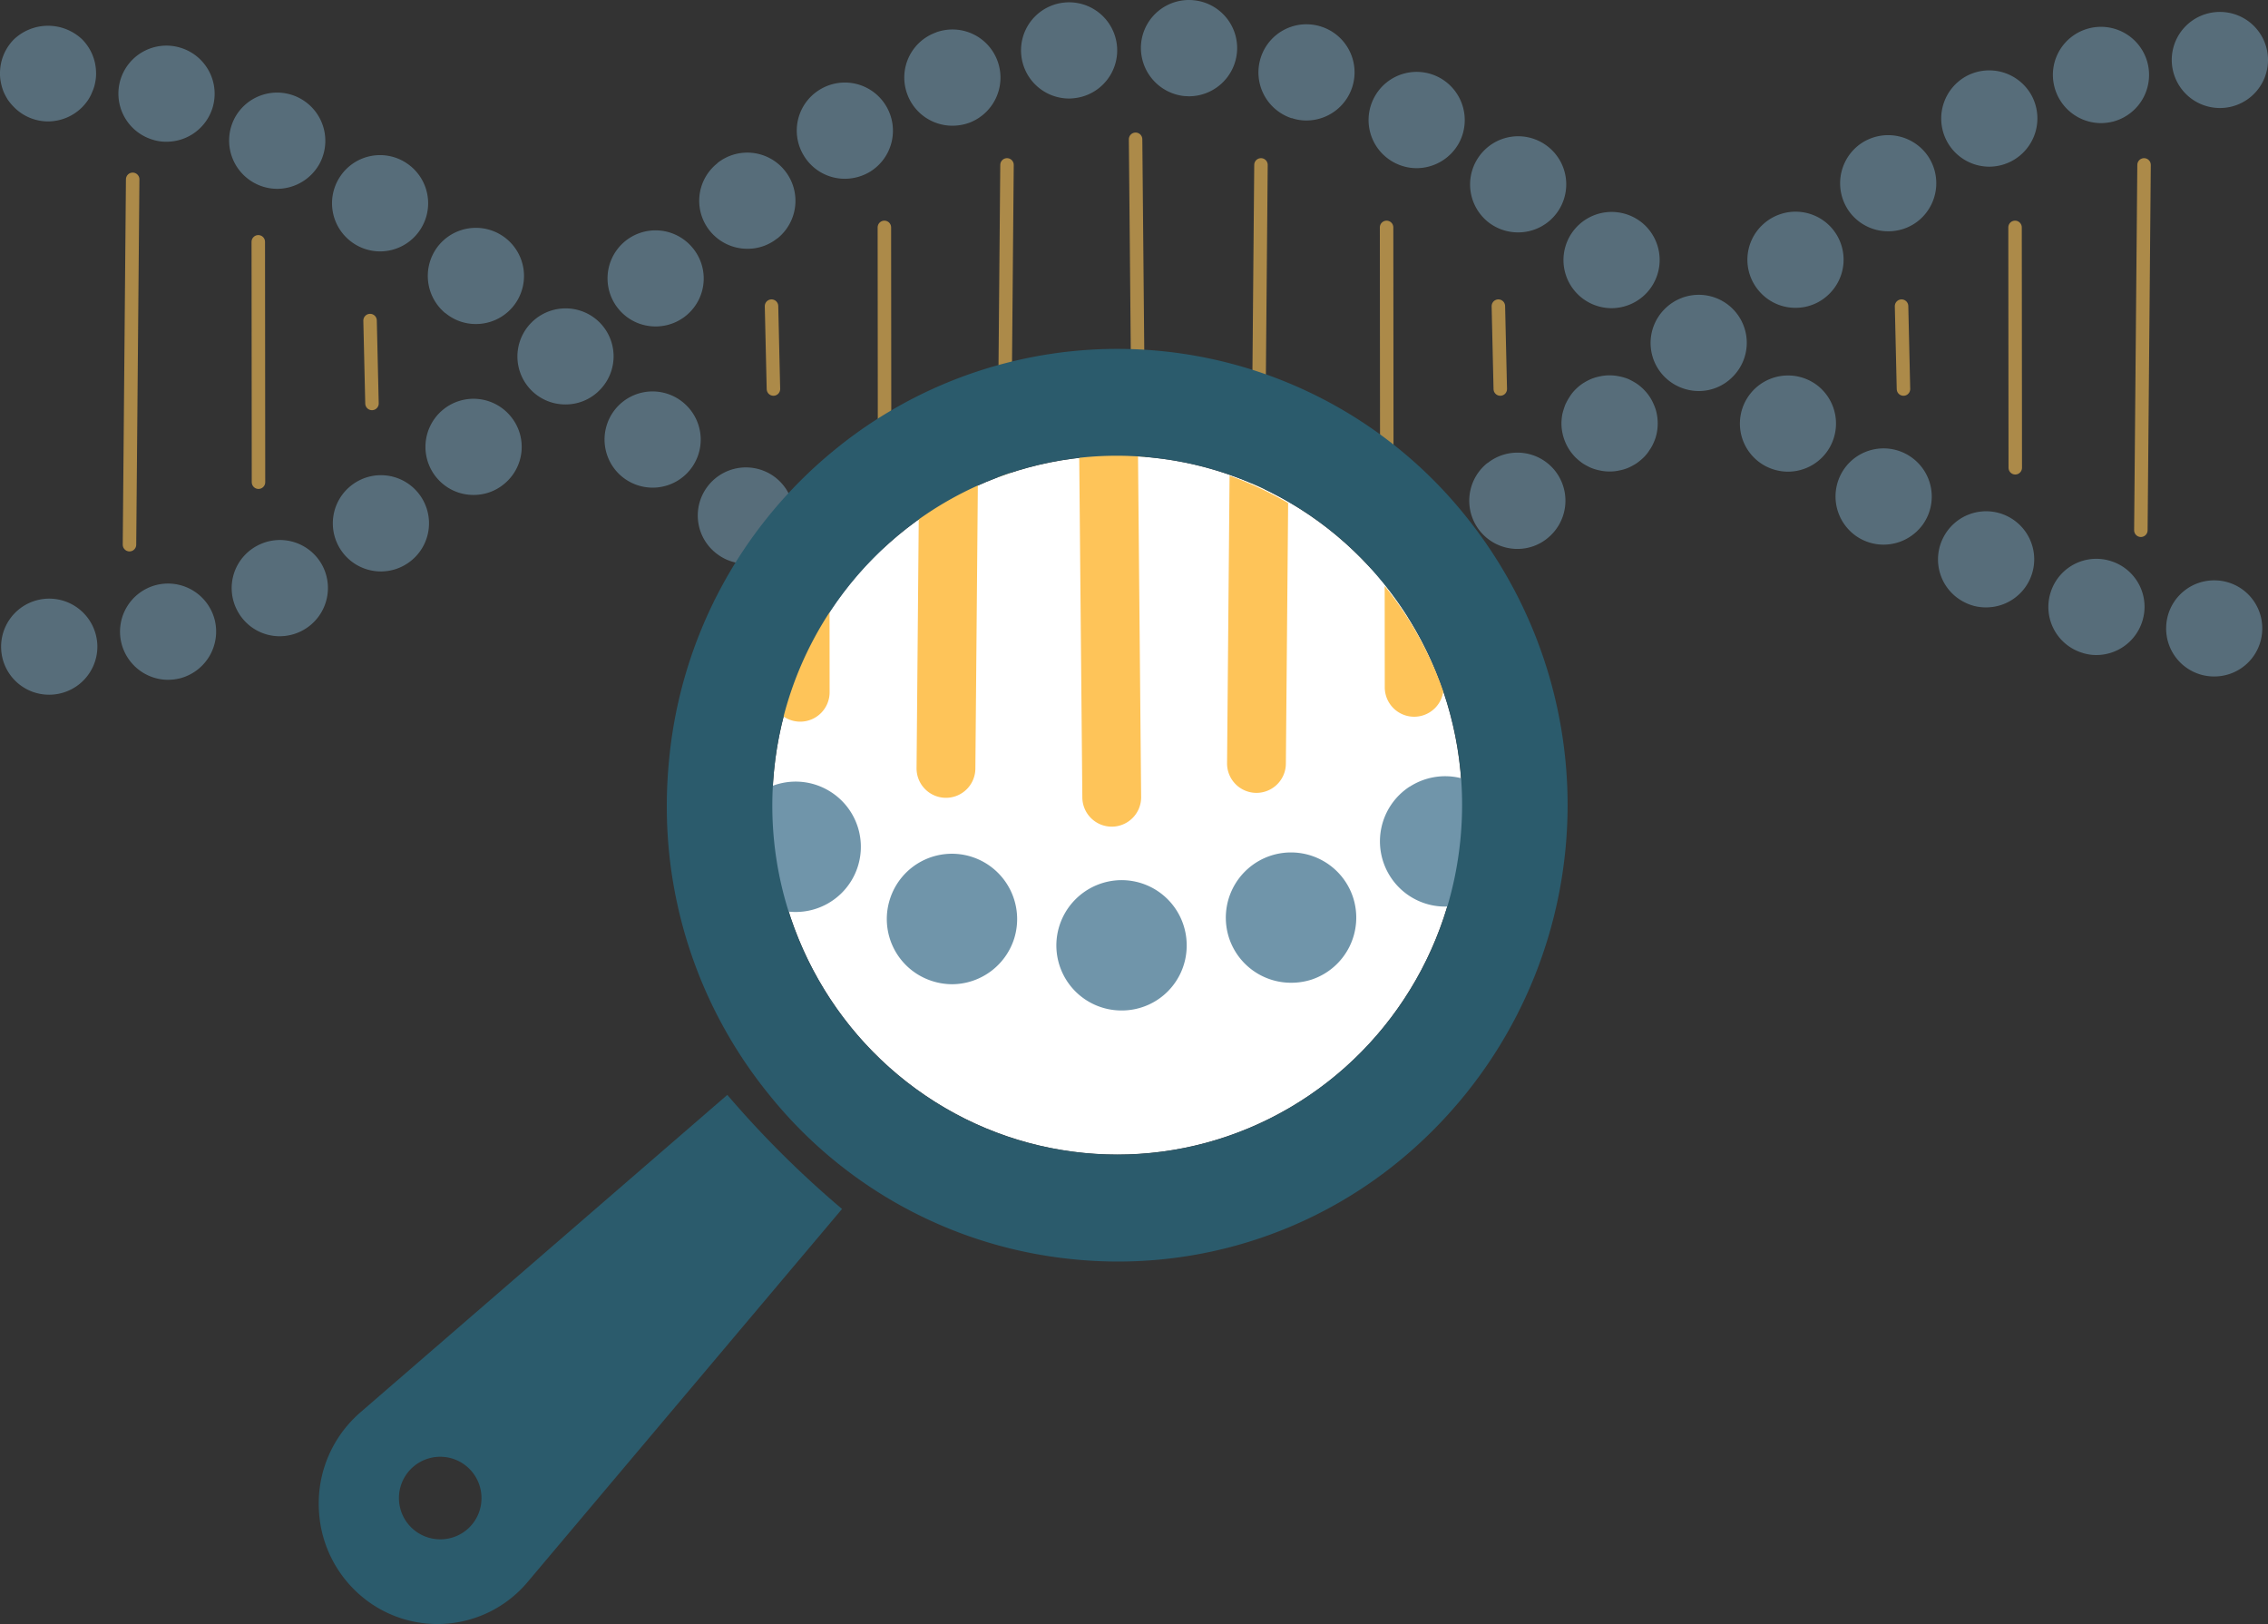 <?xml version="1.0" encoding="UTF-8"?> <svg xmlns="http://www.w3.org/2000/svg" xmlns:xlink="http://www.w3.org/1999/xlink" width="434.839" height="311.351" viewBox="0 0 434.839 311.351"><rect x="0" y="0" width="434.839" height="311.351" fill="#333333" stroke="none"/><defs><style>.a,.c{fill:none;}.b{opacity:0.6;}.c{stroke:#fec459;stroke-linecap:round;stroke-linejoin:round;stroke-width:2.583px;}.d{fill:#7095aa;}.e{fill:#fff;}.f{clip-path:url(#a);}.g{fill:#fec459;}.h{fill:#2b5b6c;}</style><clipPath id="a" transform="translate(-4.08 0.002)"><ellipse class="a" cx="218.03" cy="153.782" rx="66.119" ry="66.985" transform="translate(-44.879 199.224) rotate(-45.002)"></ellipse></clipPath></defs><g class="b"><line class="c" x1="410.464" y1="101.658" x2="411.075" y2="31.613"></line><line class="c" x1="217.723" y1="26.703" x2="218.457" y2="106.568"></line><line class="c" x1="241.764" y1="31.613" x2="241.153" y2="101.658"></line><line class="c" x1="193.071" y1="31.613" x2="192.46" y2="101.658"></line><line class="c" x1="265.846" y1="43.593" x2="265.887" y2="89.678"></line><line class="c" x1="169.56" y1="43.593" x2="169.6" y2="89.678"></line><line class="c" x1="287.279" y1="58.69" x2="287.646" y2="74.582"></line><line class="c" x1="25.438" y1="34.379" x2="24.826" y2="104.424"></line><line class="c" x1="49.52" y1="46.359" x2="49.56" y2="92.445"></line><line class="c" x1="70.953" y1="61.456" x2="71.32" y2="77.347"></line><line class="c" x1="386.382" y1="89.678" x2="386.341" y2="43.593"></line><line class="c" x1="364.949" y1="74.582" x2="364.582" y2="58.69"></line><line class="c" x1="147.922" y1="58.69" x2="148.289" y2="74.582"></line></g><g class="b"><path class="d" d="M428.389,129.685a9.189,9.189,0,0,1-8.995-9.379l.001-.047h0a9.196,9.196,0,0,1,9.393-8.995l.067.002h0a9.181,9.181,0,0,1,8.96,9.397l-.001.025h0a9.182,9.182,0,0,1-9.175,8.997Zm-25.199-4.57a9.192,9.192,0,0,1-5.938-11.564l.012-.037h0a9.18,9.18,0,0,1,11.541-5.946l.06.019h0a9.178,9.178,0,0,1,5.947,11.536l-.021.065h0a9.244,9.244,0,0,1-8.781,6.39h0a8.666,8.666,0,0,1-2.82-.464Zm-22.63-9.743h0a9.176,9.176,0,0,1-3.856-12.391l.036-.068h0a9.209,9.209,0,0,1,12.449-3.826l.009.005h0a9.21,9.21,0,0,1,3.825,12.45l-.004.008h0a9.214,9.214,0,0,1-8.175,4.891h0a8.861,8.861,0,0,1-4.285-1.07Zm-20.598-12.601h0a9.26,9.26,0,0,1-2.318-12.852h0A9.214,9.214,0,0,1,370.457,87.6h0a9.23,9.23,0,0,1,2.365,12.837l-.008.012h0a9.298,9.298,0,0,1-7.603,3.964h0a9.219,9.219,0,0,1-5.25-1.642ZM340.974,88.277h0A9.215,9.215,0,0,1,339.795,75.32h0a9.227,9.227,0,0,1,12.992-1.213h0a9.259,9.259,0,0,1,1.178,12.996h0a9.218,9.218,0,0,1-7.104,3.319h0a9.269,9.269,0,0,1-5.888-2.144Zm-17.67-15.955h0a9.195,9.195,0,0,1-.131-13.004l.023-.023h0a9.2,9.2,0,0,1,13.01-.163l.02.02h0a9.199,9.199,0,0,1,.126,13.009l-.018.018h0a9.082,9.082,0,0,1-6.571,2.785h0a9.311,9.311,0,0,1-6.459-2.643Zm-200.43-12.849a9.218,9.218,0,0,1,.802-13.012l.021-.018h0a9.208,9.208,0,0,1,12.992.858h0a9.173,9.173,0,0,1-.772,12.95l-.047.042h0a9.186,9.186,0,0,1-6.069,2.287h0A9.161,9.161,0,0,1,122.873,59.473Zm184.082-2.712a9.218,9.218,0,0,1-.8-13.012l.016-.018h0a9.244,9.244,0,0,1,13.027-.784h0a9.242,9.242,0,0,1,.75,13.027h0a9.255,9.255,0,0,1-6.888,3.106h0A9.254,9.254,0,0,1,306.955,56.761ZM140.187,44.268a9.168,9.168,0,0,1,1.345-12.896q.04-.033.081-.065h0v-.035h0a9.207,9.207,0,0,1,12.94,1.443l.017.021h0a9.233,9.233,0,0,1-1.426,12.957h-.035a9.071,9.071,0,0,1-5.713,2.001h0A9.247,9.247,0,0,1,140.187,44.268Zm149.526-1.464a9.229,9.229,0,0,1-1.997-12.887h0a9.194,9.194,0,0,1,12.841-2.042l.008.006h0a9.209,9.209,0,0,1,2.055,12.861l-.019.026h0a9.196,9.196,0,0,1-7.46,3.782h0A9.264,9.264,0,0,1,289.714,42.803ZM158.248,29.916A9.19,9.19,0,0,1,161.15,17.248l.061-.038h0A9.199,9.199,0,0,1,173.879,20.169l.003.004h0a9.232,9.232,0,0,1-2.925,12.706h0a9.437,9.437,0,0,1-4.891,1.391h0A9.174,9.174,0,0,1,158.248,29.916Zm113.082,1.213a9.212,9.212,0,0,1-3.758-12.474l.01-.019h0A9.204,9.204,0,0,1,280.041,14.87l.034.018h0a9.26,9.26,0,0,1,3.747,12.493h0a9.293,9.293,0,0,1-8.136,4.856h0A9.2,9.2,0,0,1,271.329,31.129Zm-93.306-13.1a9.17,9.17,0,0,1,5.43-11.777q.051-.019.102-.037h-.035a9.196,9.196,0,0,1,11.804,5.46l.014.037h0A9.248,9.248,0,0,1,189.84,23.561h0a9.645,9.645,0,0,1-3.144.537h0A9.207,9.207,0,0,1,178.023,18.03Zm73.712,4.605v.035a9.241,9.241,0,0,1-5.926-11.636h0a9.192,9.192,0,0,1,11.563-5.938l.038.012h0a9.209,9.209,0,0,1,5.928,11.596l-.002.005h0a9.247,9.247,0,0,1-8.781,6.389h0a8.639,8.639,0,0,1-2.82-.464ZM199.904,10.713a9.2,9.2,0,0,1,8.07-10.206l.035-.004h0A9.217,9.217,0,0,1,218.215,8.607h0a9.217,9.217,0,0,1-8.101,10.207h0a9.404,9.404,0,0,1-1.035.073h0a9.227,9.227,0,0,1-9.175-8.174Zm31.341,7.71A9.292,9.292,0,0,1,222.858,8.39h0A9.218,9.218,0,0,1,232.866.036l.021.002h-.035a9.213,9.213,0,0,1,8.389,9.968l-.002.026h0a9.257,9.257,0,0,1-9.175,8.425h0c-.282.001-.533-.034-.819-.034Z" transform="translate(-4.08 0.002)"></path><path class="d" d="M312.703,90.386a7.88,7.88,0,0,1-1.823-.181,9.377,9.377,0,0,1-1.712-.498,11.533,11.533,0,0,1-1.607-.858,11.018,11.018,0,0,1-1.391-1.14,9.334,9.334,0,0,1-2.716-6.533,10.454,10.454,0,0,1,.181-1.823,16.487,16.487,0,0,1,.533-1.712,11.072,11.072,0,0,1,.858-1.572,7.461,7.461,0,0,1,1.143-1.426A8.499,8.499,0,0,1,307.561,73.5a11.585,11.585,0,0,1,1.607-.857,9.626,9.626,0,0,1,1.712-.499,8.739,8.739,0,0,1,3.608,0,9.927,9.927,0,0,1,1.746.499,13.463,13.463,0,0,1,1.572.857,8.489,8.489,0,0,1,1.391,1.143,9.284,9.284,0,0,1,1.178,1.426,9.665,9.665,0,0,1,.822,1.572,7.924,7.924,0,0,1,.534,1.712,9.256,9.256,0,0,1,0,3.643,7.817,7.817,0,0,1-.534,1.712,7.611,7.611,0,0,1-.857,1.572,7.373,7.373,0,0,1-1.143,1.429,11.006,11.006,0,0,1-1.391,1.14,11.512,11.512,0,0,1-1.607.858,8.576,8.576,0,0,1-1.711.498A7.564,7.564,0,0,1,312.703,90.386Z" transform="translate(-4.08 0.002)"></path><path class="d" d="M209.256,134.468a9.216,9.216,0,0,1-8.283-10.062l0-.005h0a9.216,9.216,0,0,1,10.032-8.317h0a9.249,9.249,0,0,1,8.317,10.067h0a9.248,9.248,0,0,1-9.175,8.352h0C209.863,134.503,209.577,134.468,209.256,134.468Zm14.742-8.495a9.222,9.222,0,0,1,8.031-10.245h0a9.187,9.187,0,0,1,10.271,7.957l.009.074h0a9.257,9.257,0,0,1-8.031,10.28h0c-.39.035-.75.035-1.14.035h0a9.212,9.212,0,0,1-9.14-8.101Zm-39.265,3.284a9.22,9.22,0,0,1-5.853-11.636h0a9.179,9.179,0,0,1,11.554-5.918l.082.027h0a9.217,9.217,0,0,1,5.853,11.636h0a9.224,9.224,0,0,1-8.742,6.354h0a9.087,9.087,0,0,1-2.893-.464Zm62.146-6.567a9.233,9.233,0,0,1,5.463-11.852h0a9.245,9.245,0,0,1,11.848,5.497h0a9.193,9.193,0,0,1-5.436,11.809l-.022.008h0a9.265,9.265,0,0,1-3.179.568h0a9.221,9.221,0,0,1-8.673-6.031Zm-84.776-3.357a9.188,9.188,0,0,1-3.698-12.456l.02-.037h0a9.184,9.184,0,0,1,12.451-3.697l.042.023h0a9.227,9.227,0,0,1,3.712,12.493h0a9.251,9.251,0,0,1-8.101,4.817h0a8.971,8.971,0,0,1-4.427-1.143Zm106.228-5.177a9.182,9.182,0,0,1,2.982-12.638l.054-.033h0a9.212,9.212,0,0,1,12.671,2.998h0a9.228,9.228,0,0,1-3.013,12.698l-.02.012h.035a9.277,9.277,0,0,1-4.856,1.356h0a9.226,9.226,0,0,1-7.854-4.392Zm-126.68-7.889a9.198,9.198,0,0,1-2.026-12.85l.025-.034h0a9.233,9.233,0,0,1,12.887-2.001h0a9.24,9.24,0,0,1,1.998,12.887h0a9.242,9.242,0,0,1-7.46,3.782h0a9.037,9.037,0,0,1-5.424-1.785Zm146.1-4.566a9.244,9.244,0,0,1,1.534-12.957v.035a9.205,9.205,0,0,1,12.934,1.47l.023.029h0a9.24,9.24,0,0,1-1.534,12.957h0a9.058,9.058,0,0,1-5.71,1.998h0a9.211,9.211,0,0,1-7.247-3.531ZM123.054,91.135a9.243,9.243,0,0,1-.715-13.03h0a9.201,9.201,0,0,1,12.992-.715h0a9.214,9.214,0,0,1,.77,13.008l-.02.022h0a9.214,9.214,0,0,1-6.888,3.067h0A9.269,9.269,0,0,1,123.054,91.135Zm-16.994-16.206a9.203,9.203,0,0,1-.158-13.014l.015-.015h0a9.235,9.235,0,0,1,13.03-.178h0a9.199,9.199,0,0,1,.161,13.008l-.018.018h0a9.095,9.095,0,0,1-6.605,2.785h0a9.145,9.145,0,0,1-6.425-2.604ZM89.464,60.007h-.038a9.259,9.259,0,0,1-1.213-12.992h0a9.234,9.234,0,0,1,12.996-1.213h0a9.227,9.227,0,0,1,1.213,12.992h0a9.21,9.21,0,0,1-7.104,3.322h0a9.072,9.072,0,0,1-5.853-2.109ZM71.721,46.551a9.216,9.216,0,0,1-2.353-12.814h0a9.176,9.176,0,0,1,12.754-2.398l.06.042h0a9.214,9.214,0,0,1,2.356,12.814h0a9.197,9.197,0,0,1-7.606,3.998h0A9.19,9.19,0,0,1,71.721,46.551ZM52.946,35.128h0a9.254,9.254,0,0,1-3.89-12.458h0a9.222,9.222,0,0,1,12.458-3.856l0,0h0a9.245,9.245,0,0,1,3.89,12.458h0A9.311,9.311,0,0,1,57.23,36.198h0A9.168,9.168,0,0,1,52.946,35.128Zm-19.702-8.387a9.214,9.214,0,0,1-6.04-11.546l.006-.02h0A9.203,9.203,0,0,1,38.759,9.174l.017.005h0A9.221,9.221,0,0,1,44.807,20.74l0,.001h0a9.227,9.227,0,0,1-8.781,6.428h0A8.384,8.384,0,0,1,33.244,26.741Z" transform="translate(-4.08 0.002)"></path><path class="d" d="M13.291,23.276a9.174,9.174,0,0,1-6.497-2.712,10.966,10.966,0,0,1-1.178-1.391,11.752,11.752,0,0,1-.858-1.607,9.708,9.708,0,0,1-.498-1.715,7.862,7.862,0,0,1-.178-1.819A9.201,9.201,0,0,1,6.759,7.537a9.506,9.506,0,0,1,13.062,0,9.202,9.202,0,0,1,2.677,6.494,7.867,7.867,0,0,1-.178,1.819,7.357,7.357,0,0,1-.533,1.715,8.743,8.743,0,0,1-.823,1.607A10.75,10.75,0,0,1,19.82,20.564,9.316,9.316,0,0,1,13.291,23.276Z" transform="translate(-4.08 0.002)"></path><path class="d" d="M341.437,55.903a9.172,9.172,0,0,1,.734-12.951l.05-.044h0a9.22,9.22,0,0,1,13.016.772l.014.016h0a9.208,9.208,0,0,1-.823,12.992h0a9.067,9.067,0,0,1-6.103,2.322h0A9.13,9.13,0,0,1,341.437,55.903ZM358.713,40.66a9.267,9.267,0,0,1,1.854-12.922h0A9.267,9.267,0,0,1,373.49,29.596h0a9.264,9.264,0,0,1-1.855,12.922h0a9.178,9.178,0,0,1-5.532,1.82h0A9.203,9.203,0,0,1,358.713,40.66ZM377.31,26.989a9.26,9.26,0,0,1,3.89-12.455h0a9.264,9.264,0,0,1,12.458,3.89h0a9.255,9.255,0,0,1-3.89,12.459h0a9.316,9.316,0,0,1-4.284,1.07h0a9.241,9.241,0,0,1-8.174-4.964Zm20.668-10.315a9.201,9.201,0,0,1,6.576-11.229l.065-.017h0a9.219,9.219,0,0,1,11.207,6.641h0a9.247,9.247,0,0,1-6.64,11.245h0a10.042,10.042,0,0,1-2.283.286h0a9.248,9.248,0,0,1-8.924-6.927Zm22.487-5.177a9.21,9.21,0,0,1,9.21-9.21h0A9.21,9.21,0,0,1,438.92,11.462h0a9.216,9.216,0,0,1-9.186,9.245l-.023,0h0a9.238,9.238,0,0,1-9.245-9.21Z" transform="translate(-4.08 0.002)"></path><path class="d" d="M4.294,124.01a9.216,9.216,0,0,1,9.187-9.244h.023a9.235,9.235,0,0,1,9.245,9.206h0a9.231,9.231,0,0,1-9.21,9.21h0A9.183,9.183,0,0,1,4.295,124.06Zm23.094-.606a9.221,9.221,0,0,1,6.613-11.239l.027-.007h0a9.236,9.236,0,0,1,11.207,6.641h0a9.267,9.267,0,0,1-6.637,11.242h0a10.065,10.065,0,0,1-2.287.286h0a9.255,9.255,0,0,1-8.923-6.922Zm22.167-6.389a9.185,9.185,0,0,1,3.856-12.404l.038-.02h0a9.217,9.217,0,0,1,12.453,3.852l.002.003h0a9.244,9.244,0,0,1-3.89,12.458h0a9.271,9.271,0,0,1-4.284,1.07h0a9.171,9.171,0,0,1-8.174-4.96Zm20.169-11.172a9.22,9.22,0,0,1,1.855-12.887h0A9.2,9.2,0,0,1,84.463,94.76l.037.05h0a9.216,9.216,0,0,1-1.854,12.887h0a9.219,9.219,0,0,1-5.532,1.854h0a9.197,9.197,0,0,1-7.39-3.708ZM87.965,91.776a9.219,9.219,0,0,1,.799-13.012l.02-.018h0a9.209,9.209,0,0,1,12.992.823h0a9.17,9.17,0,0,1-.734,12.947l-.05.044h0a9.066,9.066,0,0,1-6.104,2.322h0A9.149,9.149,0,0,1,87.965,91.776Z" transform="translate(-4.08 0.002)"></path></g><ellipse class="e" cx="214.2" cy="154.361" rx="66.119" ry="66.985"></ellipse><g class="f"><path class="g" d="M217.232,158.479a5.637,5.637,0,0,1-5.637-5.585L210.7,55.255a5.637,5.637,0,0,1,5.584-5.689h.052a5.637,5.637,0,0,1,5.637,5.585l.896,97.639a5.637,5.637,0,0,1-5.585,5.689Z" transform="translate(-4.08 0.002)"></path><path class="g" d="M244.98,152.002h-.049a5.637,5.637,0,0,1-5.588-5.686l.746-85.634a5.637,5.637,0,1,1,11.274.061l0,.037-.746,85.634A5.638,5.638,0,0,1,244.98,152.002Z" transform="translate(-4.08 0.002)"></path><path class="g" d="M185.448,152.95h-.049a5.637,5.637,0,0,1-5.588-5.685l.749-85.634a5.638,5.638,0,0,1,5.637-5.588h.049a5.637,5.637,0,0,1,5.588,5.686l-.749,85.634A5.638,5.638,0,0,1,185.448,152.95Z" transform="translate(-4.08 0.002)"></path><path class="g" d="M275.216,137.406a5.638,5.638,0,0,1-5.637-5.633l-.049-56.342a5.637,5.637,0,0,1,5.633-5.64h.003a5.638,5.638,0,0,1,5.637,5.633l.049,56.342a5.636,5.636,0,0,1-5.633,5.64h0Z" transform="translate(-4.08 0.002)"></path><path class="g" d="M157.502,138.351a5.638,5.638,0,0,1-5.637-5.633l-.049-56.339a5.637,5.637,0,0,1,5.633-5.64h.004a5.638,5.638,0,0,1,5.637,5.633l.049,56.339a5.637,5.637,0,0,1-5.633,5.64Z" transform="translate(-4.08 0.002)"></path><path class="g" d="M131.445,118.576a5.636,5.636,0,0,1-5.63-5.508l-.446-19.427a5.63,5.63,0,0,1,5.495-5.762l.01,0c.045-.003.087-.003.132-.003a5.636,5.636,0,0,1,5.63,5.507l.446,19.427a5.631,5.631,0,0,1-5.496,5.762l-.008,0C131.532,118.576,131.49,118.576,131.445,118.576Z" transform="translate(-4.08 0.002)"></path><path class="d" d="M332.513,132.185a12.836,12.836,0,0,1-4.783-.966,15.361,15.361,0,0,1-2.144-1.143,13.316,13.316,0,0,1-3.461-3.461,15.128,15.128,0,0,1-1.143-2.14,14.742,14.742,0,0,1-.711-2.357,13.6,13.6,0,0,1-.251-2.426,14.39,14.39,0,0,1,.251-2.465,12.568,12.568,0,0,1,1.854-4.462,11.886,11.886,0,0,1,1.572-1.928,11.047,11.047,0,0,1,1.889-1.534,10.42,10.42,0,0,1,2.144-1.143,11.17,11.17,0,0,1,2.357-.715,12.524,12.524,0,0,1,4.887,0,10.875,10.875,0,0,1,2.322.715,9.482,9.482,0,0,1,2.14,1.143,9.991,9.991,0,0,1,1.928,1.534,12.693,12.693,0,0,1,3.643,8.854,12.541,12.541,0,0,1-3.643,8.816,11.717,11.717,0,0,1-1.928,1.569,12.664,12.664,0,0,1-4.462,1.858A14.333,14.333,0,0,1,332.513,132.185Z" transform="translate(-4.08 0.002)"></path><path class="d" d="M206.614,181.37A12.542,12.542,0,0,1,219.003,168.734h0a12.485,12.485,0,0,1,12.598,12.371l0,.017h0A12.435,12.435,0,0,1,219.33,193.72c-.038.001-.076.001-.114.001h-.108A12.478,12.478,0,0,1,206.614,181.37Zm-23.809,6.71h0a12.472,12.472,0,0,1-8.115-15.66l.014-.044h0a12.473,12.473,0,0,1,15.66-8.118l.043.014h0a12.533,12.533,0,0,1,8.105,15.707h0a12.554,12.554,0,0,1-11.921,8.711h0a12.669,12.669,0,0,1-3.786-.61Zm56.935-8.209a12.518,12.518,0,0,1,7.924-15.812h0a12.52,12.52,0,0,1,15.815,7.924h0a12.526,12.526,0,0,1-7.927,15.815h0a12.719,12.719,0,0,1-3.925.607h0a12.504,12.504,0,0,1-11.887-8.534Zm-89.524-6.818a12.453,12.453,0,0,1-4.32-17.073l.036-.06h0a12.457,12.457,0,0,1,17.08-4.318l.057.034h0a12.49,12.49,0,0,1,4.281,17.137h0a12.496,12.496,0,0,1-10.709,6.065h0a12.287,12.287,0,0,1-6.425-1.785Zm120.472-4.926a12.507,12.507,0,0,1,3.64-17.309l.003-.002h.035a12.512,12.512,0,0,1,17.276,3.678h0a12.506,12.506,0,0,1-3.678,17.276h0a12.442,12.442,0,0,1-6.78,2.032h0a12.473,12.473,0,0,1-10.496-5.675Z" transform="translate(-4.08 0.002)"></path></g><path class="h" d="M209.518,241.385a85.013,85.013,0,0,0,63.309-19.209A88.269,88.269,0,0,0,285.22,99.101a85.589,85.589,0,0,0-120.282-13.533q-.605.483-1.202.977a87.216,87.216,0,0,0-31.356,58.937,90.105,90.105,0,0,0-.457,9.04,87.508,87.508,0,0,0,19.421,55.097A85.454,85.454,0,0,0,209.518,241.385Zm-57.015-93.823c3.706-36.804,36.16-63.595,72.488-59.841s62.774,36.633,59.068,73.437-36.16,63.595-72.488,59.841S148.796,184.365,152.503,147.562Z" transform="translate(-4.08 0.002)"></path><path class="h" d="M105.253,303.275l60.268-71.502a192.171,192.171,0,0,1-21.994-21.868L73.15,270.79a24.731,24.731,0,0,0-2.506,2.544,23.064,23.064,0,0,0-5.454,14.937q0,.919.072,1.845A23.007,23.007,0,0,0,73.17,305.837a22.576,22.576,0,0,0,31.845-2.282Q105.135,303.416,105.253,303.275Zm-16.67-8.168a7.913,7.913,0,1,1,7.81-8.015q.001.051.001.103a7.87,7.87,0,0,1-7.811,7.913Z" transform="translate(-4.08 0.002)"></path></svg> 